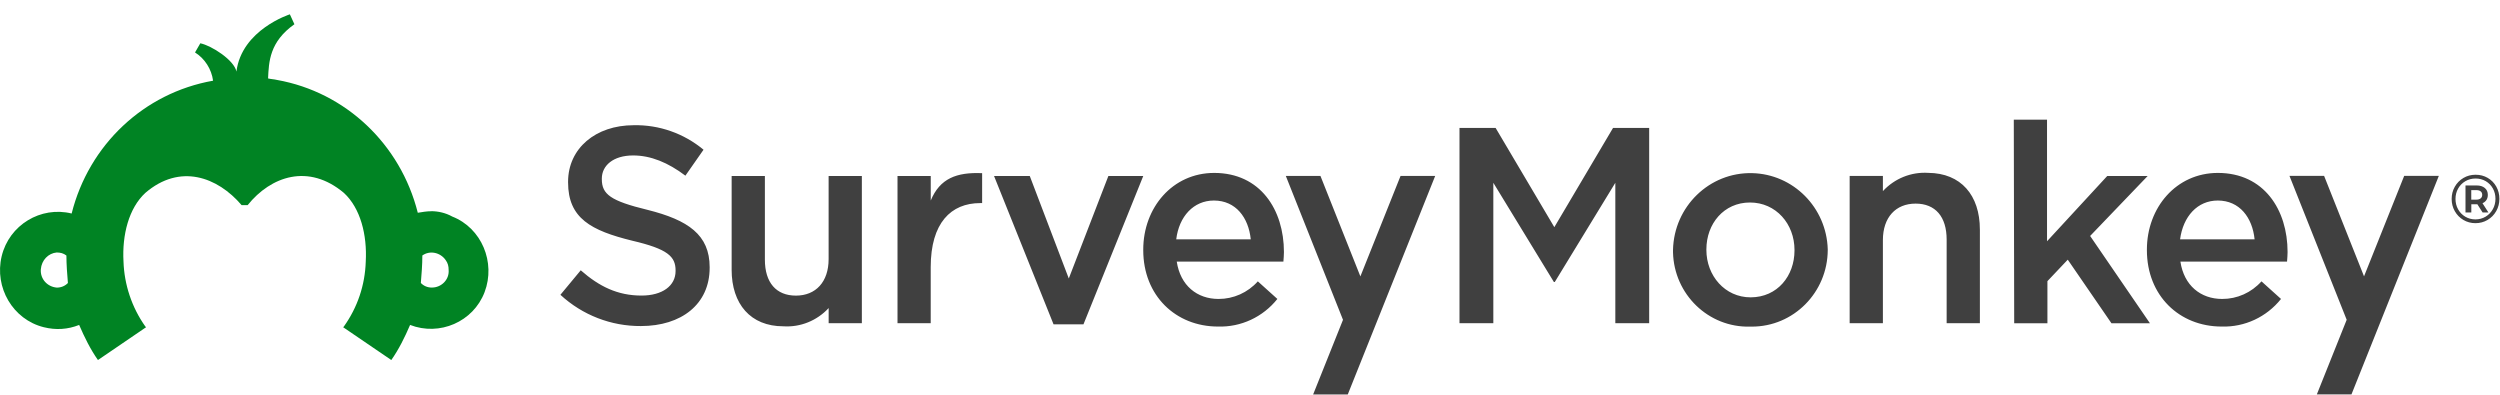 <svg width="190" height="30" viewBox="0 0 190 30" fill="none" xmlns="http://www.w3.org/2000/svg">
<g clip-path="url(#clip0_107_329)">
<path d="M42.591 22.405L44.136 20.542C45.537 21.771 46.935 22.463 48.754 22.463C50.34 22.463 51.344 21.722 51.344 20.599V20.558C51.344 19.497 50.757 18.924 48.041 18.291C44.928 17.522 43.174 16.596 43.174 13.861V13.819C43.174 11.276 45.265 9.516 48.166 9.516C50.097 9.477 51.976 10.139 53.468 11.379L52.09 13.351C50.775 12.355 49.458 11.814 48.121 11.814C46.606 11.814 45.739 12.582 45.739 13.574V13.616C45.739 14.769 46.408 15.268 49.207 15.948C52.306 16.724 53.934 17.849 53.934 20.308V20.35C53.934 23.125 51.782 24.78 48.711 24.78C46.45 24.795 44.265 23.95 42.591 22.405ZM55.605 20.496V13.377H58.131V19.735C58.131 21.473 58.986 22.467 60.49 22.467C61.995 22.467 62.975 21.43 62.975 19.693V13.377H65.501V24.565H62.978V23.412C62.092 24.372 60.827 24.884 59.532 24.799C57.043 24.799 55.604 23.105 55.604 20.496H55.605ZM68.21 13.377H70.737V15.24C71.427 13.565 72.699 13.076 74.642 13.161V15.435H74.495C72.28 15.435 70.734 16.937 70.734 20.304V24.565H68.211V13.377H68.21ZM75.547 13.377H78.263L81.228 21.165L84.236 13.377H86.887L82.343 24.65H80.07L75.548 13.377H75.547ZM86.887 19.013V18.971C86.887 15.771 89.122 13.142 92.277 13.142C95.788 13.142 97.579 15.94 97.579 19.159C97.579 19.393 97.556 19.623 97.538 19.881H89.433C89.706 21.702 90.978 22.72 92.607 22.72C93.743 22.724 94.83 22.24 95.595 21.383L97.08 22.72C95.981 24.096 94.315 24.872 92.569 24.818C89.353 24.818 86.887 22.467 86.887 19.013ZM95.057 18.187C94.89 16.535 93.92 15.24 92.258 15.24C90.713 15.24 89.606 16.447 89.394 18.187H95.057ZM127.149 19.036V18.994C127.22 15.701 129.91 13.085 133.156 13.158C136.288 13.227 138.819 15.774 138.909 18.952V18.994C138.897 22.225 136.307 24.838 133.118 24.823H132.997C129.849 24.904 127.228 22.379 127.149 19.182V19.036ZM136.382 19.036V18.994C136.382 17.023 134.982 15.39 132.996 15.39C131.011 15.39 129.685 17.004 129.685 18.952V18.994C129.685 20.946 131.086 22.598 133.049 22.598C135.087 22.594 136.382 20.964 136.382 19.036ZM153.047 9.096H155.574V18.336L160.149 13.377H163.221L158.85 17.933L163.395 24.568H160.471L157.15 19.735L155.604 21.368V24.568H153.079L153.048 9.096H153.047ZM163.164 19.013V18.971C163.164 15.771 165.399 13.142 168.554 13.142C172.065 13.142 173.856 15.94 173.856 19.159C173.856 19.393 173.833 19.623 173.815 19.881H165.71C165.983 21.702 167.255 22.72 168.884 22.72C170.023 22.724 171.107 22.24 171.872 21.383L173.357 22.72C172.258 24.096 170.592 24.872 168.846 24.818C165.63 24.818 163.164 22.467 163.164 19.013ZM171.349 18.187C171.182 16.535 170.212 15.24 168.55 15.24C167.004 15.24 165.918 16.447 165.686 18.187H171.349ZM106.441 13.373L103.389 21.007L100.355 13.373H97.723L102.068 24.307L99.799 29.977H102.431L109.074 13.371H106.442L106.441 13.373ZM182.718 13.368L179.666 21.003L176.632 13.368H174L178.348 24.303L176.08 29.973H178.712L185.351 13.367H182.719L182.718 13.368ZM189.067 13.52C189.343 13.679 189.559 13.9 189.717 14.18C189.874 14.46 189.954 14.77 189.954 15.111C189.954 15.451 189.873 15.763 189.712 16.046C189.551 16.329 189.332 16.552 189.054 16.716C188.776 16.879 188.469 16.961 188.134 16.961C187.799 16.961 187.493 16.879 187.217 16.716C186.941 16.552 186.724 16.33 186.564 16.048C186.405 15.766 186.326 15.457 186.326 15.12C186.326 14.784 186.405 14.474 186.564 14.193C186.724 13.911 186.943 13.688 187.22 13.525C187.498 13.361 187.805 13.28 188.145 13.28C188.485 13.28 188.792 13.36 189.068 13.52H189.067ZM188.908 16.466C189.138 16.327 189.321 16.138 189.455 15.9C189.588 15.662 189.655 15.399 189.655 15.11C189.655 14.82 189.59 14.559 189.46 14.325C189.329 14.091 189.149 13.906 188.92 13.77C188.69 13.635 188.432 13.567 188.144 13.567C187.856 13.567 187.596 13.636 187.363 13.773C187.13 13.911 186.948 14.097 186.816 14.333C186.684 14.569 186.618 14.832 186.618 15.12C186.618 15.408 186.684 15.671 186.816 15.908C186.948 16.144 187.129 16.331 187.36 16.468C187.591 16.605 187.849 16.674 188.133 16.674C188.417 16.674 188.676 16.604 188.907 16.466H188.908ZM188.969 15.199C188.899 15.307 188.799 15.389 188.669 15.444L189.121 16.148H188.679L188.278 15.522H187.82V16.148H187.378V14.094H188.221C188.485 14.094 188.692 14.159 188.846 14.287C188.998 14.416 189.075 14.589 189.075 14.809C189.075 14.961 189.039 15.091 188.969 15.199ZM188.196 15.173C188.34 15.173 188.452 15.141 188.53 15.077C188.609 15.012 188.648 14.923 188.648 14.809C188.648 14.694 188.609 14.605 188.53 14.542C188.452 14.48 188.34 14.449 188.196 14.449H187.816V15.173H188.196ZM150.471 17.441V24.561H147.945V18.206C147.945 16.469 147.089 15.474 145.585 15.474C144.081 15.474 143.1 16.512 143.1 18.249V24.565H140.574V13.373H143.1V14.525C143.986 13.565 145.252 13.054 146.547 13.138C149.027 13.157 150.47 14.832 150.47 17.441H150.471ZM118.129 17.265L122.591 9.723H125.337V24.565H122.765V13.892L118.162 21.434H118.097L113.493 13.892V24.565H110.921V9.723H113.667L118.129 17.265Z" fill="#404040"/>
<path d="M32.782 16.054C32.438 16.054 32.097 16.112 31.752 16.17C30.437 10.949 26.264 7.006 21.06 6.077C20.833 6.019 20.602 6.019 20.374 5.961C20.431 4.685 20.488 3.176 22.375 1.842L22.03 1.089C22.03 1.089 18.371 2.249 17.969 5.438C17.799 4.57 16.083 3.467 15.224 3.29L14.822 3.986C15.565 4.45 16.079 5.261 16.193 6.133C10.932 7.063 6.758 11.006 5.445 16.227C3.101 15.647 0.698 17.095 0.127 19.473C-0.445 21.851 0.982 24.288 3.327 24.868C4.244 25.098 5.157 25.04 6.016 24.695C6.418 25.625 6.872 26.551 7.444 27.362L11.102 24.869L11.045 24.811C10.015 23.363 9.443 21.622 9.386 19.882C9.272 17.853 9.788 15.821 11.045 14.661C13.674 12.398 16.533 13.443 18.362 15.591H18.82C20.593 13.385 23.452 12.402 26.137 14.661C27.395 15.821 27.91 17.85 27.797 19.882C27.74 21.68 27.168 23.363 26.137 24.811L26.08 24.869L29.739 27.362C30.311 26.552 30.769 25.622 31.166 24.695C33.397 25.563 35.969 24.465 36.829 22.202C37.689 19.939 36.602 17.33 34.371 16.458C33.856 16.17 33.284 16.05 32.769 16.05L32.78 16.054H32.782ZM4.304 21.856C3.618 21.798 3.046 21.218 3.103 20.465C3.16 19.769 3.675 19.247 4.304 19.189C4.588 19.189 4.819 19.247 5.047 19.42C5.047 20.115 5.104 20.811 5.161 21.509C4.934 21.74 4.646 21.859 4.305 21.859V21.855L4.304 21.856ZM32.839 21.856C32.495 21.856 32.211 21.741 31.984 21.506C32.041 20.811 32.098 20.115 32.098 19.417C32.669 19.009 33.469 19.186 33.87 19.766C34.04 19.997 34.097 20.231 34.097 20.52C34.154 21.273 33.525 21.853 32.839 21.853V21.857V21.856Z" fill="#008323"/>
</g>
<defs>
<clipPath id="clip0_107_329">
<rect width="190" height="29" fill="white" transform="translate(0 0.99)"/>
</clipPath>
</defs>
</svg>
